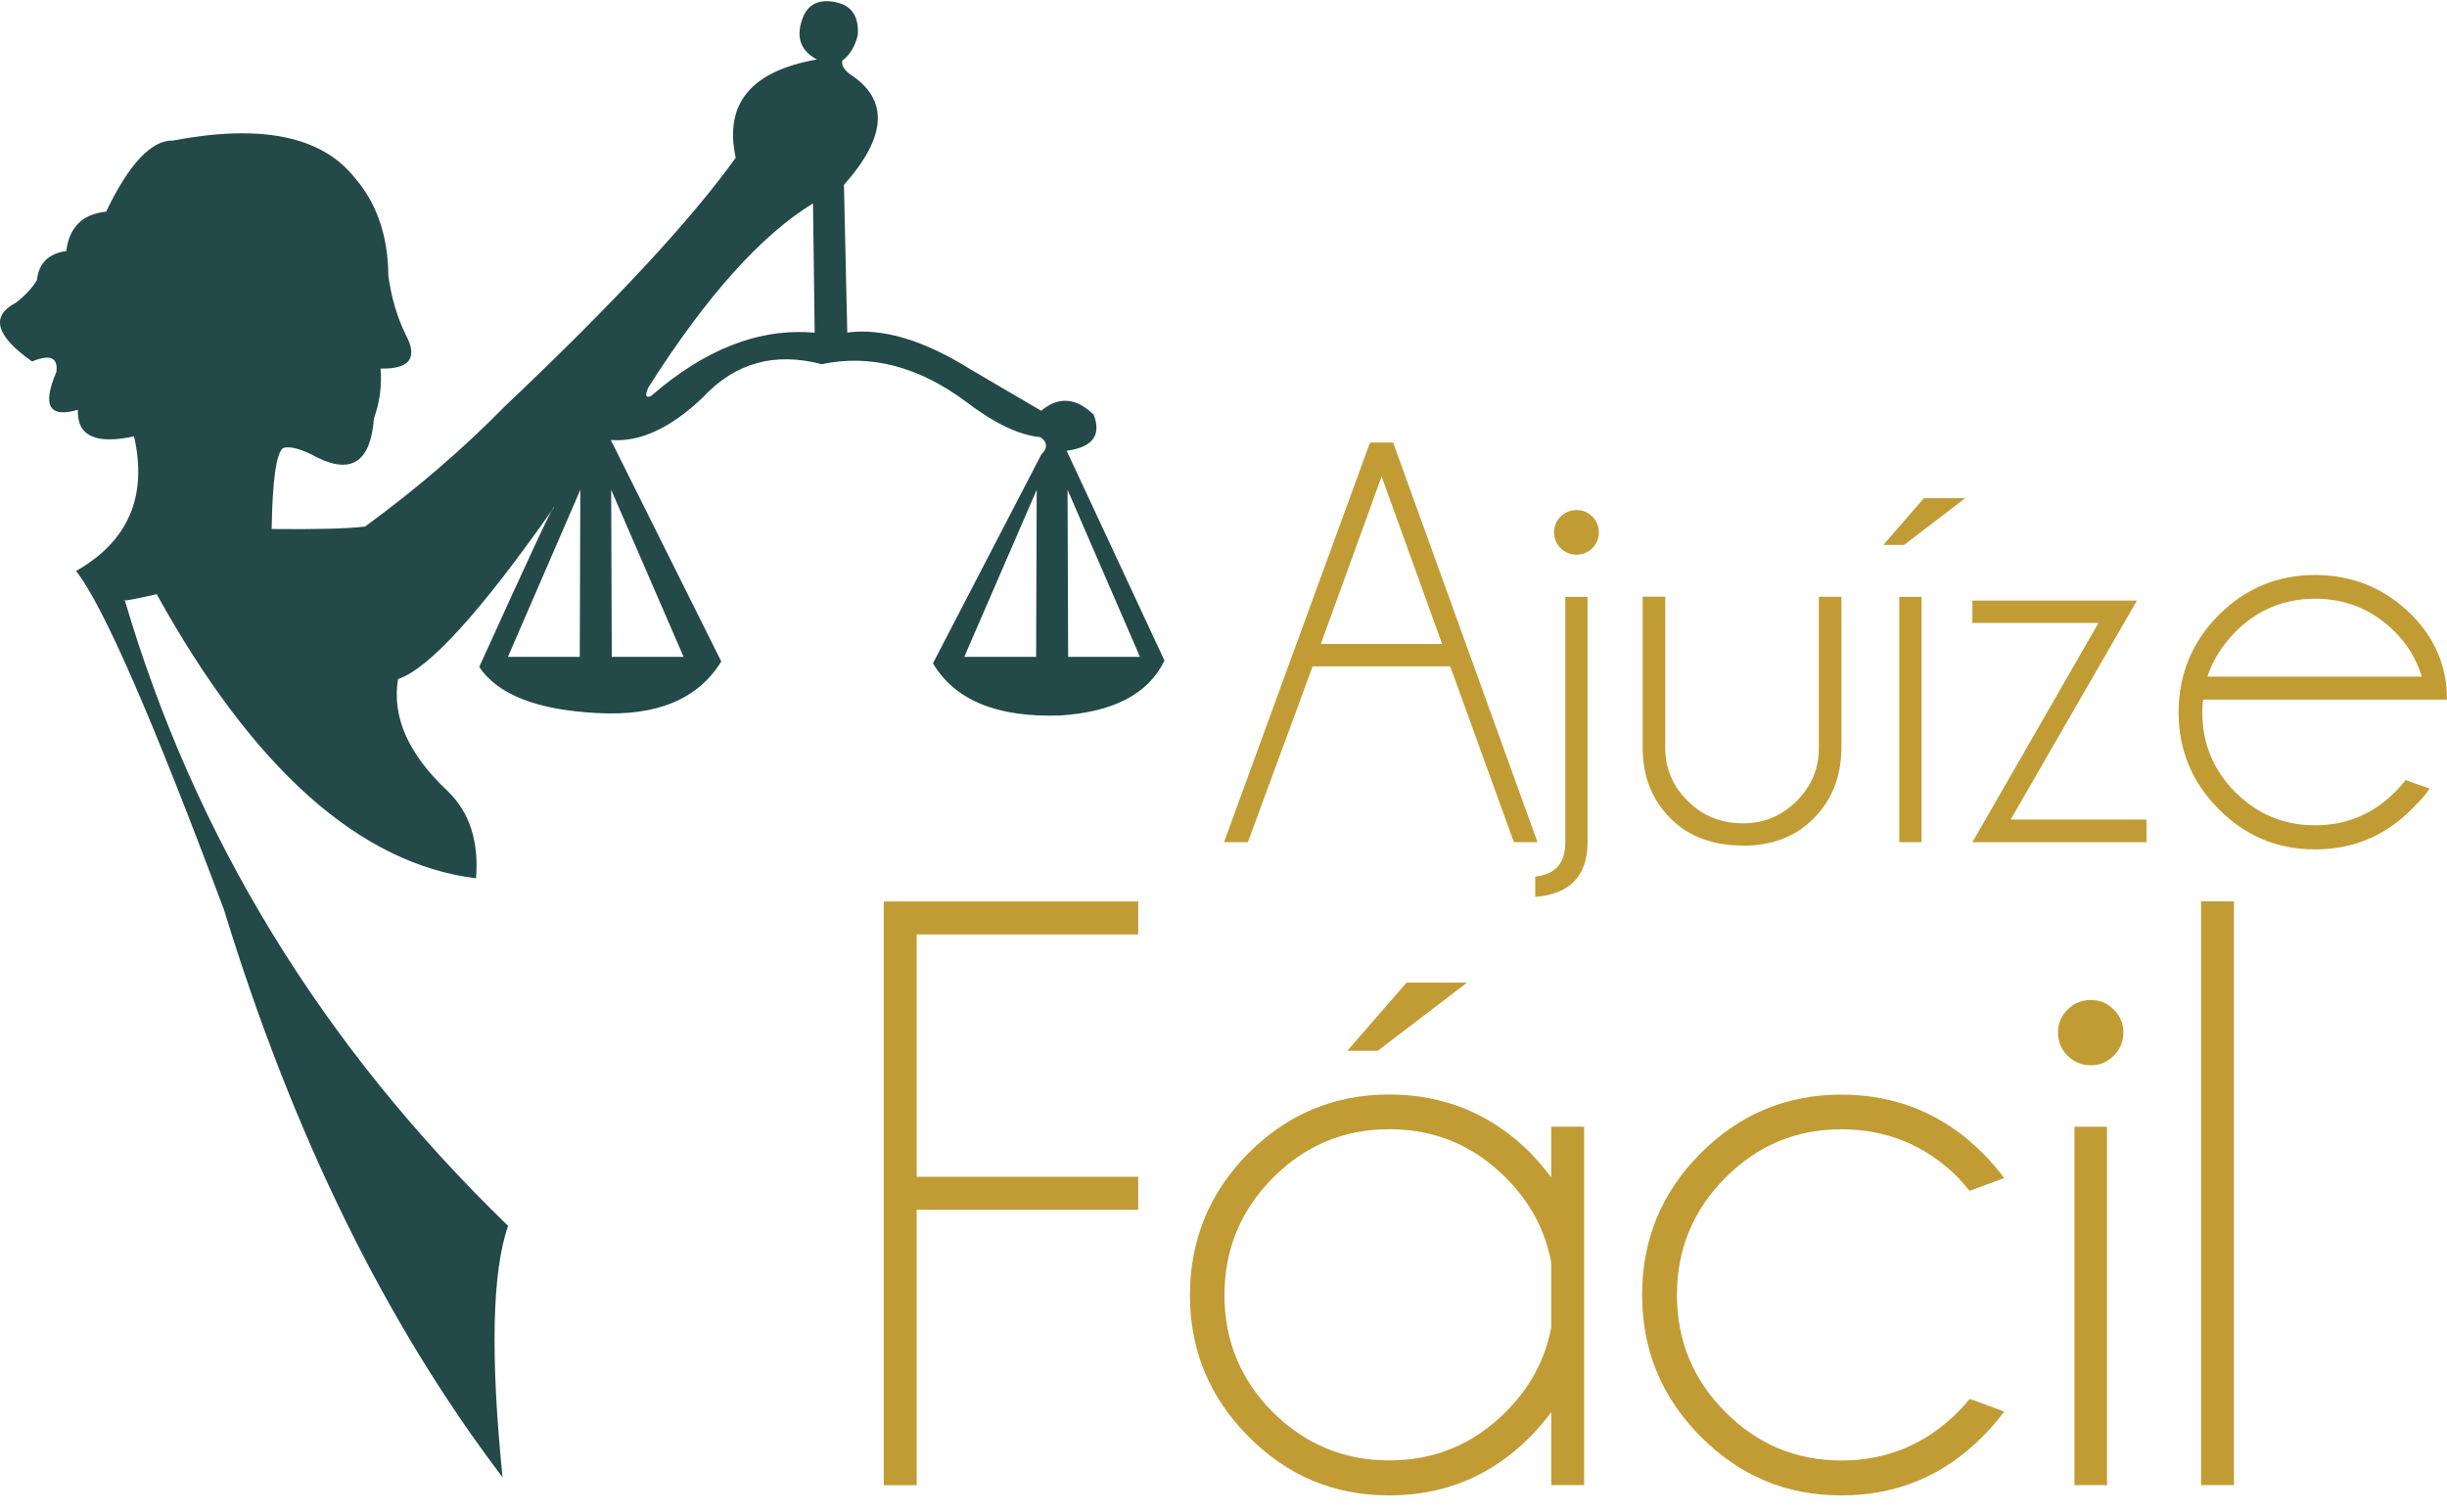 <svg width="110" height="68" viewBox="0 0 110 68" fill="none" xmlns="http://www.w3.org/2000/svg">
<path fill-rule="evenodd" clip-rule="evenodd" d="M48.016 29.532H51.245C49.078 24.524 47.99 22.021 47.99 22.021C48.007 27.028 48.016 29.532 48.016 29.532ZM46.577 29.532H43.348C45.515 24.524 46.603 22.021 46.603 22.021C46.586 27.028 46.577 29.532 46.577 29.532ZM27.501 29.532H30.73C28.562 24.524 27.474 22.021 27.474 22.021C27.492 27.028 27.501 29.532 27.501 29.532ZM26.062 29.532H22.833C25 24.524 26.088 22.021 26.088 22.021C26.07 27.028 26.062 29.532 26.062 29.532ZM29.168 17.379C28.975 17.767 29.027 17.921 29.269 17.802C31.704 15.686 34.152 14.739 36.622 14.959C36.574 11.085 36.547 9.145 36.547 9.145C34.222 10.564 31.761 13.306 29.172 17.379H29.168ZM3.414 25.675C5.766 24.339 6.639 22.32 6.025 19.618C4.296 19.993 3.454 19.596 3.502 18.424C2.208 18.803 1.888 18.239 2.533 16.727C2.62 16.074 2.256 15.916 1.44 16.251C-0.201 15.091 -0.438 14.21 0.721 13.606C1.151 13.271 1.466 12.927 1.664 12.583C1.743 11.834 2.182 11.397 2.98 11.287C3.112 10.216 3.708 9.625 4.77 9.515C5.805 7.364 6.806 6.297 7.775 6.319C11.742 5.566 14.466 6.121 15.945 7.99C16.941 9.141 17.445 10.613 17.458 12.407C17.59 13.359 17.844 14.232 18.226 15.025C18.801 16.083 18.432 16.599 17.107 16.572C17.173 17.331 17.072 18.08 16.809 18.816C16.664 20.733 15.826 21.324 14.299 20.588C13.589 20.196 13.066 20.046 12.733 20.139C12.421 20.355 12.25 21.567 12.211 23.784C14.198 23.806 15.598 23.771 16.41 23.674C18.717 21.99 20.814 20.187 22.692 18.27C27.628 13.597 31.085 9.868 33.073 7.091C32.542 4.666 33.757 3.194 36.723 2.674C35.946 2.26 35.749 1.603 36.126 0.704C36.385 0.148 36.877 -0.05 37.592 0.104C38.294 0.258 38.614 0.748 38.561 1.576C38.43 2.101 38.197 2.485 37.864 2.723C37.82 2.916 37.925 3.115 38.188 3.322C39.965 4.459 39.882 6.125 37.938 8.312C38.039 12.738 38.087 14.95 38.087 14.95C39.693 14.743 41.549 15.299 43.651 16.621C45.752 17.851 46.805 18.468 46.805 18.468C47.586 17.816 48.371 17.873 49.165 18.644C49.521 19.57 49.117 20.112 47.95 20.266C50.881 26.556 52.346 29.699 52.346 29.699C51.627 31.194 50.065 32.014 47.652 32.168C44.831 32.265 42.927 31.485 41.939 29.823C45.186 23.568 46.809 20.438 46.809 20.438C47.103 20.143 47.09 19.883 46.774 19.654C45.822 19.57 44.703 19.037 43.422 18.058C41.286 16.475 39.123 15.911 36.942 16.374C34.823 15.819 33.042 16.312 31.603 17.86C30.151 19.248 28.769 19.887 27.457 19.781C30.769 26.42 32.423 29.739 32.423 29.739C31.384 31.436 29.519 32.212 26.834 32.058C24.145 31.921 22.381 31.229 21.543 29.986C23.842 24.912 24.96 22.523 24.895 22.823C21.622 27.495 19.288 30.065 17.892 30.532C17.612 32.234 18.358 33.918 20.13 35.571C21.113 36.527 21.534 37.837 21.398 39.489C16.181 38.842 11.399 34.583 7.043 26.715C5.937 26.966 5.454 27.05 5.604 26.966C8.741 37.638 14.484 47.023 22.841 55.116C22.122 57.17 22.038 60.939 22.591 66.418C17.34 59.511 13.167 51.008 10.074 40.918C6.85 32.291 4.634 27.209 3.419 25.671L3.414 25.675Z" fill="#234948"/>
<path d="M62.626 19.896L69.115 37.863H68.053L65.192 29.96H59.006L56.097 37.863H55.023L61.586 19.896H62.621H62.626ZM64.828 28.955L62.108 21.421L59.375 28.955H64.828Z" fill="#C19C35"/>
<path d="M69.014 39.415C69.918 39.313 70.365 38.806 70.365 37.89V26.834H71.365V37.863C71.365 39.38 70.58 40.199 69.014 40.327V39.41V39.415ZM71.576 23.224C71.773 23.418 71.874 23.652 71.874 23.925C71.874 24.212 71.773 24.454 71.576 24.648C71.378 24.842 71.141 24.939 70.874 24.939C70.606 24.939 70.356 24.842 70.159 24.648C69.961 24.454 69.86 24.212 69.86 23.925C69.86 23.656 69.961 23.423 70.159 23.224C70.356 23.03 70.593 22.933 70.874 22.933C71.155 22.933 71.378 23.03 71.576 23.224Z" fill="#C19C35"/>
<path d="M78.372 38.017C76.999 38.017 75.906 37.612 75.094 36.796C74.283 35.985 73.866 34.954 73.844 33.711V26.826H74.858V33.623C74.858 34.553 75.195 35.351 75.871 36.012C76.538 36.682 77.367 37.017 78.363 37.017C79.289 37.017 80.087 36.686 80.758 36.021C81.43 35.355 81.763 34.557 81.763 33.627V26.83H82.777V33.715C82.75 34.963 82.334 35.99 81.526 36.801C80.719 37.612 79.666 38.022 78.376 38.022L78.372 38.017Z" fill="#C19C35"/>
<path d="M88.34 22.4L85.598 24.498H84.663L86.484 22.4H88.344H88.34ZM86.379 26.834V37.863H85.378V26.834H86.379Z" fill="#C19C35"/>
<path d="M94.333 28.007H88.665V27.002H96.062L90.384 36.849H96.492V37.867H88.665L94.333 28.007Z" fill="#C19C35"/>
<path d="M99.04 31.45C99.014 31.626 99.001 31.82 99.001 32.023C99.001 33.429 99.497 34.628 100.488 35.62C101.48 36.611 102.673 37.105 104.073 37.105C105.472 37.105 106.67 36.607 107.666 35.606C107.833 35.439 107.995 35.258 108.144 35.073L109.219 35.456C109.092 35.668 108.829 35.972 108.421 36.373C107.223 37.585 105.771 38.189 104.068 38.189C102.366 38.189 100.94 37.585 99.738 36.378C98.536 35.17 97.935 33.72 97.935 32.027C97.935 30.334 98.536 28.858 99.738 27.654C100.94 26.451 102.384 25.851 104.068 25.851C105.753 25.851 107.223 26.451 108.421 27.654C109.473 28.721 110 29.986 110 31.454H99.036L99.04 31.45ZM99.229 30.422H108.868C108.631 29.651 108.232 28.981 107.666 28.417C106.67 27.416 105.472 26.918 104.073 26.918C102.673 26.918 101.475 27.416 100.479 28.417C99.892 29.016 99.47 29.686 99.229 30.422Z" fill="#C19C35"/>
<path d="M51.166 40.526V42.011H41.207V52.908H51.166V54.393H41.207V66.775H39.728V40.53H51.166V40.526Z" fill="#C19C35"/>
<path d="M71.212 66.771H69.733V63.487C69.452 63.87 69.141 64.236 68.807 64.58C67.057 66.347 64.942 67.234 62.45 67.234C59.958 67.234 57.879 66.352 56.124 64.589C54.369 62.825 53.491 60.705 53.491 58.232C53.491 55.76 54.369 53.604 56.124 51.845C57.879 50.087 59.989 49.209 62.45 49.209C64.911 49.209 67.057 50.087 68.807 51.845C69.141 52.194 69.448 52.555 69.733 52.938V50.655H71.212V66.766V66.771ZM69.733 59.678V56.765C69.461 55.314 68.785 54.049 67.702 52.961C66.249 51.501 64.499 50.77 62.455 50.77C60.41 50.77 58.664 51.501 57.216 52.961C55.768 54.419 55.044 56.178 55.044 58.232C55.044 60.286 55.768 62.036 57.216 63.487C58.664 64.933 60.41 65.66 62.455 65.66C64.499 65.66 66.249 64.928 67.702 63.469C68.785 62.38 69.461 61.12 69.733 59.683V59.678ZM65.947 44.18L61.937 47.243H60.568L63.227 44.18H65.942H65.947Z" fill="#C19C35"/>
<path d="M88.542 62.892L90.095 63.465C89.81 63.848 89.489 64.218 89.134 64.58C87.383 66.347 85.264 67.234 82.777 67.234C80.289 67.234 78.205 66.352 76.45 64.589C74.695 62.825 73.818 60.701 73.818 58.215C73.818 55.729 74.695 53.604 76.45 51.85C78.205 50.091 80.316 49.214 82.777 49.214C85.238 49.214 87.383 50.091 89.134 51.85C89.489 52.207 89.81 52.581 90.095 52.965L88.542 53.542C88.379 53.344 88.208 53.146 88.024 52.947C86.572 51.497 84.821 50.774 82.777 50.774C80.732 50.774 79.004 51.501 77.556 52.956C76.108 54.411 75.384 56.165 75.384 58.219C75.384 60.273 76.108 62.028 77.556 63.482C79.004 64.937 80.741 65.664 82.777 65.664C84.812 65.664 86.572 64.933 88.024 63.474C88.208 63.288 88.379 63.094 88.542 62.901V62.892Z" fill="#C19C35"/>
<path d="M95.017 45.388C95.307 45.674 95.452 46.014 95.452 46.41C95.452 46.833 95.307 47.182 95.017 47.468C94.728 47.755 94.386 47.896 93.991 47.896C93.596 47.896 93.236 47.755 92.947 47.468C92.657 47.182 92.512 46.829 92.512 46.41C92.512 46.014 92.657 45.674 92.947 45.388C93.236 45.101 93.583 44.96 93.991 44.96C94.399 44.96 94.728 45.101 95.017 45.388ZM94.715 50.66V66.771H93.254V50.66H94.715Z" fill="#C19C35"/>
<path d="M100.423 40.526V66.771H98.944V40.526H100.423Z" fill="#C19C35"/>
</svg>

